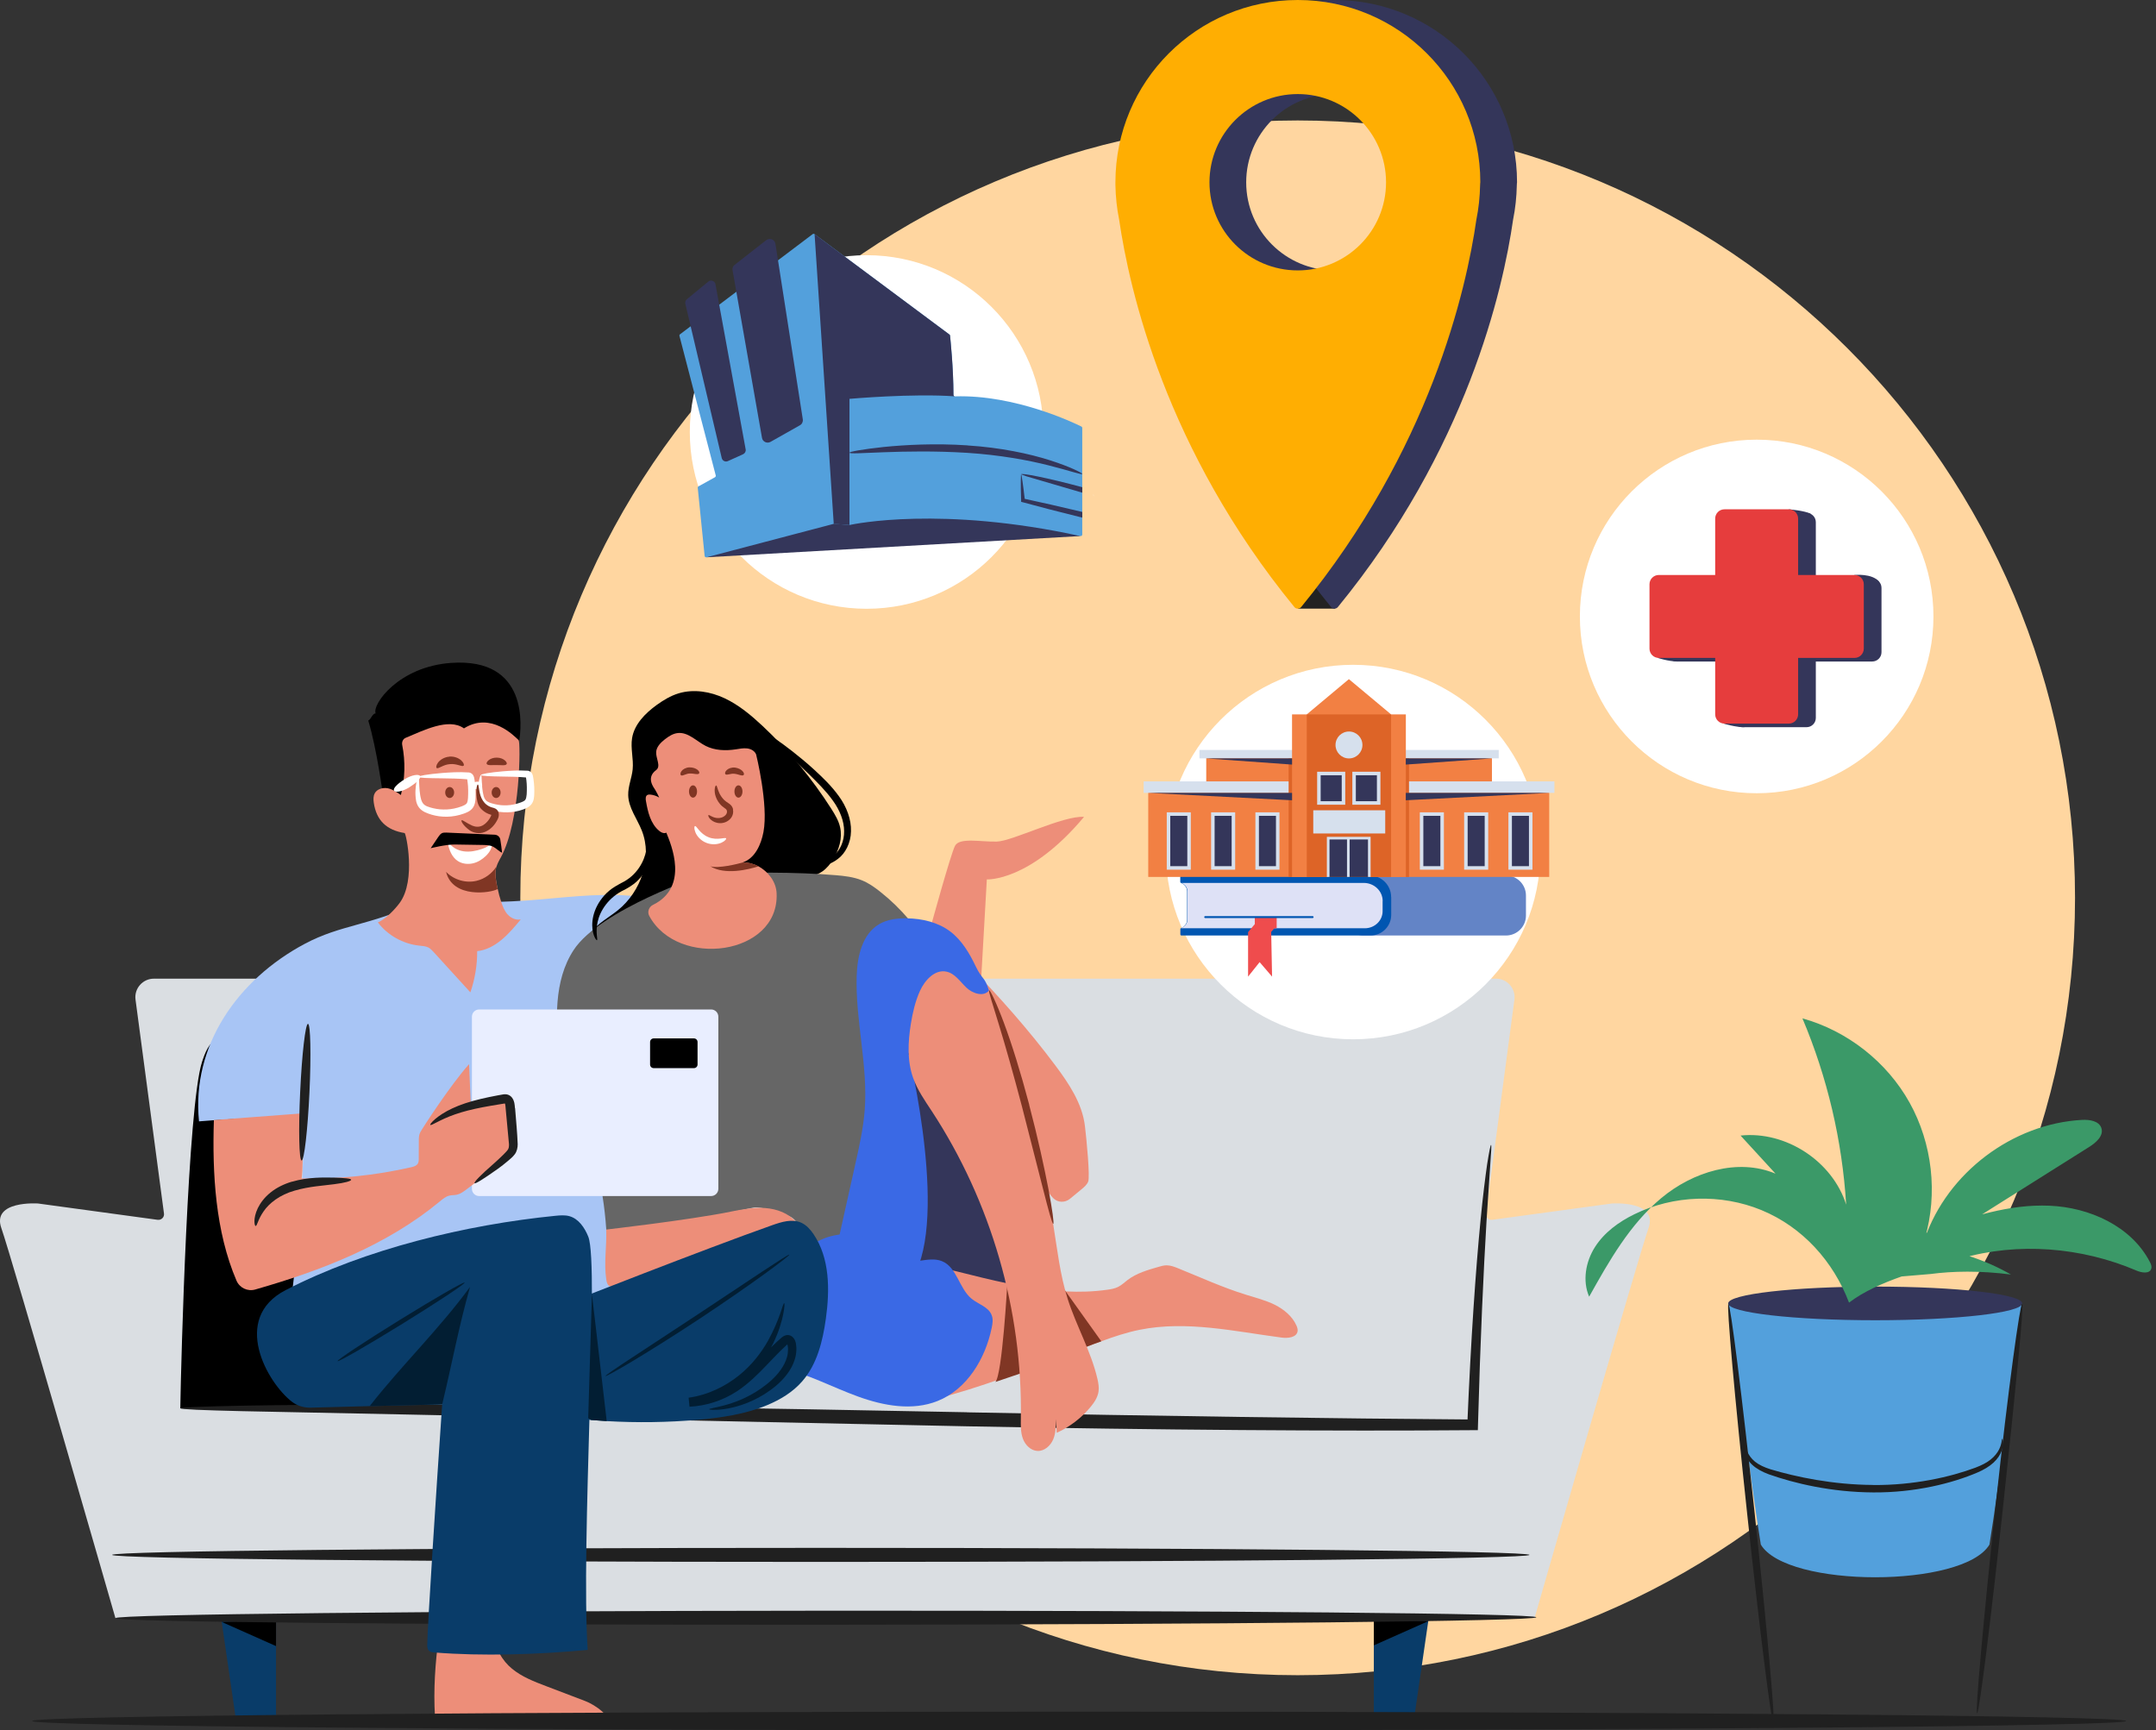 <svg width="395" height="317" viewBox="0 0 395 317" fill="none" xmlns="http://www.w3.org/2000/svg">
<rect x="0" y="0" width="395" height="317" fill="#333333" stroke="none"/>
<g clip-path="url(#clip0_1596_17538)">
<path d="M237.747 306.909C316.403 306.909 380.166 243.146 380.166 164.49C380.166 85.834 316.403 22.07 237.747 22.07C159.091 22.07 95.328 85.834 95.328 164.49C95.328 243.146 159.091 306.909 237.747 306.909Z" fill="#FFD6A0"/>
<path d="M50.572 292.691V314.521H43.148L40.576 296.846L40.562 296.779L40.522 296.444L39.973 292.691H50.572Z" fill="#093C69"/>
<path d="M262.299 292.691L259.123 314.521H251.699V292.691H262.299Z" fill="#093C69"/>
<path d="M251.699 296.645V301.442L261.669 297.006L251.699 296.645Z" fill="black"/>
<path d="M302.016 225.02C300.194 230.179 281.139 296.444 281.139 296.444H21.145C21.145 296.444 2.09 230.179 0.254 225.02C-1.582 219.874 6.981 220.49 6.981 220.49L28.891 223.479C29.561 223.559 30.137 222.996 30.043 222.326L24.83 183.143C24.549 181.08 26.184 179.257 28.261 179.298H274.023C276.1 179.257 277.721 181.08 277.453 183.143L272.241 222.326C272.147 222.996 272.723 223.559 273.38 223.479L295.303 220.49C295.303 220.49 303.852 219.874 302.016 225.02Z" fill="#DADEE2"/>
<path d="M50.571 296.778V301.576L40.602 297.14L50.571 296.778Z" fill="black"/>
<path d="M177.316 176.671C183.012 182.527 188.465 188.664 193.357 195.204C195.849 198.54 198.275 202.158 198.77 206.299C199.065 208.751 199.735 215.626 199.36 216.497C199.119 217.06 198.636 217.475 198.167 217.864L196.023 219.633C195.125 220.37 193.799 220.356 192.981 219.525C191.775 218.293 190.958 216.631 190.288 215.009C185.772 203.981 185.745 191.13 179.179 181.173" fill="#ED8E79"/>
<path d="M39.812 190.245C38.244 191.063 37.561 192.885 37.011 194.56C34.411 202.64 33.179 248.992 33.031 258.011C40.509 258.011 48.16 259.016 55.892 257.676C56.455 257.582 57.045 257.448 57.46 257.06C58.036 256.51 58.117 255.626 58.144 254.835C58.626 243.632 58.545 232.322 56.415 221.307C54.284 210.292 39.798 190.245 39.798 190.245H39.812Z" fill="black"/>
<path d="M76.635 165.442C67.55 169.636 62.458 169.395 55.851 172.906C43.536 179.459 35.054 191.573 36.461 205.442C42.384 204.906 55.53 204.544 55.744 204.022C55.637 214.675 54.927 225.342 53.627 235.915C60.97 232.752 69.171 232.015 77.158 232.551C85.144 233.087 92.984 234.816 100.809 236.437C103.623 237.013 106.558 237.59 109.359 236.92C110.163 236.732 111.677 236.437 112.066 235.714C112.427 235.043 110.699 223.278 111.396 218.266C108.997 217.127 106.424 215.827 105.245 213.455C104.427 211.794 107.067 179.713 107.657 176.457C108.22 173.335 109.225 169.663 112.226 168.644C113.446 168.229 114.786 168.35 115.992 167.894C117.198 167.438 118.163 165.924 117.399 164.892C116.943 164.276 116.086 164.142 115.309 164.088C109.118 163.619 102.9 164.504 96.709 164.959C89.54 165.495 76.649 165.428 76.649 165.428L76.635 165.442Z" fill="#A8C5F5"/>
<path d="M108.14 176.363C106.625 174.929 107.068 172.316 108.368 170.694C109.667 169.073 111.57 168.068 113.192 166.768C117.44 163.351 119.597 157.2 117.574 152.135C116.716 149.977 115.148 148.007 115.094 145.676C115.054 144.068 115.751 142.54 115.912 140.945C116.099 139.042 115.496 137.113 115.805 135.223C116.22 132.691 118.203 130.694 120.28 129.18C121.527 128.282 122.867 127.464 124.341 127.022C127.115 126.191 130.156 126.701 132.77 127.933C135.383 129.166 137.634 131.056 139.738 133.026C144.535 137.528 148.77 142.634 152.307 148.181C152.977 149.24 153.647 150.339 153.915 151.558C154.371 153.568 153.714 155.699 152.629 157.455C152.12 158.285 151.49 159.063 150.699 159.625C149.56 160.429 148.126 160.724 146.733 160.778C143.45 160.912 138.411 160.389 135.905 158.272C135.289 157.749 136.24 156.503 135.463 156.758C135.195 156.852 134.967 157.039 134.753 157.227C133.212 158.567 131.751 160.001 130.371 161.515C129.044 162.976 127.771 164.517 126.123 165.602C124.957 166.366 123.657 166.875 122.438 167.545C119.905 168.939 117.842 171.016 115.577 172.811C113.312 174.607 110.672 176.175 107.778 176.229" fill="black"/>
<path d="M70.176 145.756C70.162 145.676 69.037 137.153 67.469 132.021C68.005 131.753 68.219 130.694 68.822 130.708C68.139 129.046 73.043 122.118 82.651 121.448C96.842 120.456 95.623 133.079 95.073 136.014C93.573 135.21 92.876 135.518 91.214 135.17C90.732 135.076 90.249 134.996 89.767 135.103C88.936 135.291 88.347 135.987 87.609 136.416C86.028 137.314 84.085 136.805 82.303 136.443C80.521 136.081 78.377 136.041 77.251 137.461C76.916 137.89 76.715 138.413 76.527 138.922C75.429 141.817 74.839 143.304 73.74 146.212C72.574 145.863 70.162 145.756 70.162 145.756H70.176Z" fill="black"/>
<path d="M179.778 179.002L180.797 161.113C180.797 161.113 188.636 161.582 198.606 149.656C194.786 149.388 185.5 154.104 182.619 154.185C179.738 154.265 175.785 153.381 174.967 154.962C174.15 156.543 170.465 169.997 170.465 169.997L179.791 179.016L179.778 179.002Z" fill="#ED8E79"/>
<path d="M128.977 160.255C135.758 159.706 146.277 159.76 153.044 160.336C154.693 160.47 156.368 160.657 157.895 161.274C159.128 161.77 160.227 162.547 161.272 163.378C163.188 164.892 164.957 166.607 166.538 168.483C164.059 169.381 161.473 170.346 159.798 172.383C157.118 175.639 157.681 180.369 158.136 184.55C159.597 197.75 158.646 211.231 155.309 224.095C155.028 225.194 154.612 226.413 153.567 226.842C152.79 227.164 150.552 228.598 149.761 228.303C147.631 227.512 147.001 224.671 145.272 223.211C144.388 222.46 139.497 220.959 138.023 221.254C129.071 223.063 120.12 224.859 111.155 226.668C110.967 222.648 110.431 218.654 109.547 214.728C109.332 213.777 109.024 212.731 108.193 212.209C107.014 211.485 105.205 212.075 104.321 211.003C103.946 210.547 103.879 209.931 103.825 209.341C103.343 204.142 102.873 198.942 102.418 193.743C101.828 187.016 101.399 179.726 105.085 174.071C109.962 166.58 128.964 160.255 128.964 160.255H128.977Z" fill="#666666"/>
<path d="M95.411 168.43C93.28 171.056 90.787 173.884 87.424 174.259C87.437 176.819 87.009 179.392 86.178 181.804C83.953 179.365 81.729 176.926 79.504 174.487C79.196 174.152 78.888 173.804 78.486 173.589C77.963 173.321 77.36 173.308 76.771 173.241C73.823 172.919 71.022 171.351 69.226 168.993C70.633 168.403 72.349 166.621 73.246 165.388C76.262 161.234 74.385 152.658 74.131 152.618C70.848 152.095 68.945 150.326 68.476 147.03C68.396 146.453 68.382 145.837 68.664 145.328C68.824 145.033 69.079 144.805 69.374 144.644C69.87 144.376 70.486 144.309 71.049 144.416C71.933 144.591 72.71 145.127 73.448 145.649C74.211 142.674 74.292 139.512 73.689 136.483C73.582 135.947 73.823 135.371 74.332 135.17C77.508 133.857 82.211 131.431 84.999 133.442C89.957 130.346 94.205 134.849 95.022 135.599C95.37 135.907 95.411 150.38 91.752 157.093C91.699 157.187 91.645 157.281 91.591 157.375C91.591 157.375 91.587 157.384 91.578 157.401C91.35 157.83 91.123 158.259 90.989 158.715C90.935 158.835 90.895 158.956 90.868 159.09C90.694 159.854 90.787 160.658 90.908 161.435C90.989 161.917 91.069 162.4 91.189 162.869C91.35 163.646 91.551 164.41 91.806 165.16C92.074 166.018 92.409 166.876 93.012 167.546C93.615 168.202 94.553 168.644 95.424 168.43H95.411Z" fill="#ED8E79"/>
<path d="M130.28 184.939H87.788C87.055 184.939 86.461 185.533 86.461 186.266V217.797C86.461 218.53 87.055 219.124 87.788 219.124H130.28C131.013 219.124 131.607 218.53 131.607 217.797V186.266C131.607 185.533 131.013 184.939 130.28 184.939Z" fill="#E9EEFF"/>
<path d="M127.142 190.245H119.758C119.396 190.245 119.102 190.539 119.102 190.902V195.029C119.102 195.392 119.396 195.686 119.758 195.686H127.142C127.504 195.686 127.798 195.392 127.798 195.029V190.902C127.798 190.539 127.504 190.245 127.142 190.245Z" fill="black"/>
<path d="M153.538 227.459C154.65 222.46 155.601 218.199 156.714 213.214C157.451 209.944 158.174 206.648 158.429 203.311C159.032 195.11 156.687 186.949 156.955 178.735C157.075 175.157 157.987 171.123 161.069 169.314C162.57 168.43 164.379 168.216 166.107 168.242C168.935 168.283 171.843 168.953 174.094 170.654C176.238 172.276 177.632 174.675 178.784 177.087C179.99 179.579 180.352 178.815 181.183 181.455C181.987 184.135 175.93 183.626 173.142 182.474C171.387 185.288 170.141 188.41 169.471 191.653C169.149 193.207 168.962 194.815 169.283 196.37C169.618 197.938 170.449 199.345 171.266 200.712C172.754 203.204 174.241 205.697 175.729 208.189C177.189 210.641 178.663 213.107 179.816 215.72C182.616 222.099 186.275 229.187 186.476 236.156C180.178 234.668 170.918 233.69 164.472 233.234C162.516 233.1 160.426 232.966 158.831 231.827C157.089 230.581 153.457 227.794 153.524 227.486L153.538 227.459Z" fill="#3A69E5"/>
<path d="M39.184 205.228C38.875 215.01 39.465 225.61 43.324 234.615C43.887 235.941 45.361 236.652 46.755 236.25C58.895 232.779 70.902 228.129 80.604 220.089C81.126 219.66 81.676 219.191 82.333 219.043C82.775 218.936 83.244 218.976 83.686 218.883C84.289 218.749 84.812 218.387 85.307 218.025C88.135 215.948 90.842 213.723 93.415 211.338C93.696 211.084 93.964 210.816 94.152 210.494C94.393 210.038 94.433 209.502 94.433 208.993C94.46 206.648 94.071 204.303 93.281 202.092C93.16 201.757 92.999 201.395 92.678 201.248C92.41 201.127 92.101 201.207 91.807 201.274C89.957 201.743 88.108 202.199 86.272 202.668L85.937 194.963C82.56 198.728 77.348 206.755 76.986 207.465C76.731 207.948 76.731 208.511 76.731 209.047C76.731 210.105 76.731 211.177 76.718 212.236C76.718 212.571 76.718 212.933 76.53 213.214C76.276 213.603 75.793 213.737 75.338 213.844C68.758 215.345 62.004 216.042 55.251 215.908C55.746 212.826 55.17 203.995 55.17 203.995L39.197 205.201L39.184 205.228Z" fill="#ED8E79"/>
<path d="M82.319 138.614C83.297 138.533 84.114 138.935 84.543 139.351C84.985 139.766 85.066 140.168 84.932 140.289C84.65 140.53 83.659 139.86 82.426 139.994C81.193 140.074 80.335 140.905 80.014 140.718C79.867 140.624 79.88 140.222 80.242 139.726C80.59 139.244 81.341 138.708 82.319 138.627V138.614Z" fill="#803624"/>
<path d="M90.998 138.801C92.312 138.801 93.049 139.726 92.807 140.007C92.58 140.315 91.829 140.154 90.998 140.168C90.154 140.141 89.417 140.288 89.189 139.98C88.948 139.699 89.699 138.788 91.012 138.801H90.998Z" fill="#803624"/>
<path d="M91.174 162.869C90.021 163.606 82.919 164.665 81.727 159.733C83.147 161.194 85.345 161.851 87.328 161.368C88.829 161.006 90.155 160.028 90.973 158.715C90.919 158.835 90.879 158.956 90.852 159.09C90.678 159.854 90.772 160.658 90.892 161.435C90.973 161.918 91.053 162.4 91.174 162.869Z" fill="#803624"/>
<path d="M82.384 146.199C82.835 146.199 83.201 145.749 83.201 145.194C83.201 144.638 82.835 144.188 82.384 144.188C81.932 144.188 81.566 144.638 81.566 145.194C81.566 145.749 81.932 146.199 82.384 146.199Z" fill="#803624"/>
<path d="M90.895 146.199C91.347 146.199 91.713 145.749 91.713 145.194C91.713 144.638 91.347 144.188 90.895 144.188C90.444 144.188 90.078 144.638 90.078 145.194C90.078 145.749 90.444 146.199 90.895 146.199Z" fill="#803624"/>
<path d="M166.455 192.966C166.455 192.966 174.321 225.234 166.522 235.124C178.622 236.705 187.627 235.713 187.627 235.713L171.936 197.643L166.441 192.966H166.455Z" fill="#34365A"/>
<path d="M237.736 243.874C237.562 245.04 235.967 245.214 234.788 245.053C226.158 243.914 217.381 241.904 208.832 243.619C206.42 244.102 204.075 244.879 201.77 245.736C201.327 245.884 200.899 246.045 200.47 246.205C199.143 246.701 197.817 247.197 196.503 247.706C188.061 250.909 179.659 254.246 170.909 256.43C171.994 254.326 174.098 252.852 175.036 250.681C175.746 249.033 175.706 247.184 175.652 245.401C175.612 243.994 175.572 242.587 175.317 241.207C174.808 238.5 173.522 236.021 172.115 233.663L170.547 232.416C172.088 232.148 173.656 232.524 175.17 232.899C181.602 234.507 188.168 236.182 194.748 236.571C194.909 236.584 195.083 236.584 195.244 236.597C197.79 236.718 200.322 236.651 202.855 236.289C203.552 236.195 204.249 236.075 204.879 235.753C205.508 235.432 206.018 234.936 206.58 234.507C208.215 233.261 210.252 232.671 212.222 232.108C212.718 231.961 213.227 231.813 213.736 231.813C214.46 231.813 215.143 232.081 215.813 232.349C219.927 234.011 223.987 235.874 228.235 237.187C230.018 237.75 231.853 238.205 233.542 239.036C235.217 239.881 236.771 241.14 237.522 242.855C237.669 243.177 237.776 243.525 237.736 243.874Z" fill="#ED8E79"/>
<path d="M85.478 147.23C85.799 146.828 85.772 145.595 85.772 144.738C85.772 144.268 85.732 143.813 85.679 143.371C85.652 143.17 85.625 142.888 85.598 142.754V142.701C85.598 142.701 85.746 142.607 85.759 142.593C85.799 142.567 85.786 142.553 85.759 142.634C85.759 142.66 85.719 142.754 85.705 142.781H85.692C84.07 142.62 82.382 142.62 81.055 142.593C78.349 142.567 76.674 142.526 76.66 142.325C76.66 142.138 78.308 141.843 81.029 141.615C82.409 141.521 83.95 141.387 85.906 141.521C86.067 141.535 86.375 141.642 86.563 141.856C86.751 142.071 86.818 142.285 86.858 142.433C86.925 142.754 86.952 142.928 86.992 143.183C87.059 143.665 87.112 144.161 87.126 144.671C87.153 145.18 87.139 145.702 87.126 146.225C87.086 146.734 87.059 147.404 86.59 148.047C86.094 148.664 85.478 148.865 84.995 149.052C84.486 149.24 83.963 149.374 83.454 149.468C82.422 149.669 81.404 149.669 80.466 149.548C79.514 149.414 78.657 149.173 77.853 148.798C77.451 148.597 77.035 148.315 76.754 147.927C76.472 147.552 76.325 147.136 76.245 146.774C75.99 145.3 76.151 144.215 76.272 143.438C76.338 143.049 76.419 142.768 76.486 142.567C76.553 142.352 76.647 142.232 76.66 142.285C76.687 142.339 76.74 142.419 76.754 142.607C76.754 142.821 76.781 143.103 76.794 143.478C76.834 144.201 76.848 145.354 77.169 146.52C77.357 147.109 77.665 147.511 78.308 147.753C78.965 148.007 79.769 148.195 80.6 148.275C81.431 148.342 82.315 148.315 83.2 148.128C83.642 148.034 84.084 147.913 84.513 147.753C84.968 147.592 85.344 147.391 85.504 147.19L85.478 147.23Z" fill="white"/>
<path d="M96.255 146.493C96.536 146.158 96.523 145.006 96.523 144.215C96.523 143.787 96.482 143.371 96.442 142.956L96.362 142.393V142.353C96.456 142.299 96.523 142.259 96.549 142.232C96.576 142.205 96.576 142.192 96.549 142.272C96.536 142.312 96.509 142.353 96.496 142.433C96.496 142.473 96.496 142.433 96.482 142.447C94.995 142.299 93.427 142.299 92.208 142.272C89.715 142.232 88.147 142.178 88.134 141.991C88.134 141.803 89.662 141.522 92.168 141.307C93.454 141.214 94.861 141.093 96.683 141.2C96.844 141.214 97.126 141.307 97.327 141.522C97.514 141.723 97.581 141.937 97.621 142.085C97.688 142.379 97.702 142.54 97.742 142.795C97.809 143.251 97.849 143.706 97.876 144.175C97.903 144.644 97.889 145.127 97.876 145.622C97.836 146.091 97.822 146.735 97.367 147.338C96.884 147.927 96.308 148.115 95.866 148.289C95.397 148.463 94.915 148.597 94.432 148.678C93.481 148.852 92.529 148.865 91.645 148.758C90.76 148.637 89.956 148.41 89.206 148.061C88.831 147.874 88.442 147.606 88.174 147.244C87.906 146.882 87.772 146.507 87.705 146.158C87.477 144.778 87.625 143.787 87.745 143.063C87.812 142.715 87.893 142.433 87.96 142.259C88.027 142.058 88.121 141.951 88.134 142.004C88.161 142.058 88.214 142.138 88.228 142.299C88.241 142.487 88.255 142.755 88.268 143.103C88.308 143.773 88.335 144.832 88.63 145.917C88.804 146.453 89.072 146.802 89.662 147.029C90.265 147.257 91.015 147.431 91.766 147.512C92.529 147.579 93.347 147.552 94.151 147.378C94.553 147.297 94.968 147.177 95.37 147.029C95.786 146.882 96.134 146.708 96.255 146.52V146.493Z" fill="white"/>
<path d="M74.129 142.768C75.415 141.95 76.835 141.749 76.983 142.218C77.117 142.661 76.273 143.424 75.013 144.228C73.74 145.032 72.346 145.274 72.172 144.818C72.011 144.389 72.842 143.572 74.129 142.768Z" fill="white"/>
<path d="M87.356 143.21C88.012 143.17 88.441 143.639 88.32 143.988C88.2 144.349 87.811 144.55 87.436 144.577C87.061 144.591 86.645 144.443 86.498 144.095C86.337 143.76 86.712 143.251 87.369 143.21H87.356Z" fill="white"/>
<path d="M133.872 221.978C135.962 221.576 138.079 221.161 140.196 221.322C142.314 221.482 144.485 222.26 145.851 223.894C143.118 223.988 140.505 224.98 137.959 225.958C129.624 229.147 121.275 232.337 112.94 235.526C112.538 235.687 112.069 235.834 111.681 235.633C111.265 235.419 111.145 234.883 111.078 234.427C110.609 231.425 111.185 228.29 111.064 225.261C111.064 225.261 125.617 223.613 133.885 221.992L133.872 221.978Z" fill="#ED8E79"/>
<path d="M90.83 299.646C90.642 301.992 92.009 304.243 93.818 305.73C95.627 307.218 97.879 308.089 100.076 308.92C102.448 309.817 104.806 310.729 107.178 311.626C109.175 312.39 111.922 314.4 111.922 316.317C111.922 316.397 89.959 316.625 79.828 316.223C79.373 311.439 79.587 306.44 80.163 301.67C80.203 301.389 80.244 301.094 80.445 300.893C80.632 300.719 80.914 300.678 81.168 300.652C84.371 300.263 87.587 299.928 90.817 299.646" fill="#ED8E79"/>
<path d="M150.379 283.579C222.084 283.579 280.215 284.155 280.215 284.866C280.215 285.576 222.084 286.152 150.379 286.152C78.674 286.152 20.543 285.576 20.543 284.866C20.543 284.155 78.674 283.579 150.379 283.579Z" fill="#202020"/>
<path d="M143.206 250.641C148.057 251.74 152.506 254.152 157.196 255.854C161.887 257.556 167.153 258.521 171.776 256.671C177.163 254.527 180.526 248.939 181.692 243.258C181.853 242.494 181.974 241.69 181.692 240.966C181.143 239.452 179.28 238.969 178.021 237.951C175.702 236.075 175.34 232.162 172.567 231.05C170.047 230.031 166.925 232.015 164.58 230.648C163.897 230.246 163.387 229.616 162.838 229.053C158.496 224.644 150.201 225.234 146.543 230.232C146.543 230.232 147.267 244.343 143.18 250.655L143.206 250.641Z" fill="#3A69E5"/>
<path d="M177.152 258.749C212.435 259.432 244.757 259.888 269.802 260.062L268.824 261.013C269.481 245.281 270.379 232.457 271.25 223.559C271.678 219.11 272.121 215.653 272.456 213.308C272.831 210.963 273.072 209.744 273.179 209.757C273.273 209.757 273.219 211.017 273.032 213.375C272.871 215.734 272.643 219.204 272.348 223.653C271.812 232.551 271.209 245.389 270.781 261.081L270.754 262.019H269.802C244.744 262.22 212.409 261.992 177.112 261.308C137.327 260.477 101.32 259.714 75.243 259.164C62.204 258.896 51.658 258.682 44.368 258.534C40.724 258.454 37.896 258.36 35.98 258.28C34.064 258.186 33.059 258.106 33.059 258.012C33.059 257.918 34.064 257.838 35.98 257.757C37.896 257.677 40.737 257.61 44.382 257.529C51.672 257.395 62.231 257.315 75.27 257.342C101.347 257.355 137.38 257.958 177.166 258.735L177.152 258.749Z" fill="#202020"/>
<path d="M151.315 295.09C223.208 295.05 281.473 295.586 281.473 296.296C281.473 297.006 223.195 297.623 151.315 297.663C79.423 297.703 21.158 297.167 21.145 296.457C21.145 295.747 79.423 295.144 151.302 295.09H151.315Z" fill="#202020"/>
<path d="M107.675 302.273C98.536 303.13 88.338 303.452 79.575 302.742C79.213 302.715 78.811 302.661 78.556 302.393C78.302 302.125 78.275 301.723 78.275 301.348C78.302 298.105 79.99 272.149 80.848 259.686C80.901 258.829 80.955 258.038 81.008 257.314C77.283 257.368 72.312 257.489 67.729 257.609C63.28 257.716 59.206 257.837 56.955 257.891C55.709 257.931 54.489 257.569 53.498 256.819C48.968 253.348 42.268 241.555 52.332 236.356C66.965 228.812 85.377 224.376 101.766 222.741C102.61 222.661 103.481 222.581 104.312 222.808C106.013 223.277 107.126 224.939 107.782 226.574C109.833 231.706 106.375 283.11 107.675 302.273Z" fill="#093C69"/>
<path d="M151.303 241.609C150.726 245.723 149.695 249.958 146.961 253.08C145.246 255.05 142.954 256.43 140.542 257.435C136.536 259.097 132.194 259.727 127.866 260.115C122.318 260.598 116.73 260.678 111.155 260.356C110.217 260.303 109.266 260.236 108.314 260.155C107.001 260.048 105.701 259.914 104.388 259.767C104.938 252.772 104.763 245.723 103.879 238.768C103.879 238.768 128.938 228.892 141.453 224.47C143.195 223.854 145.139 223.251 146.814 224.015C147.752 224.443 148.462 225.247 149.051 226.105C152.04 230.527 152.04 236.316 151.303 241.609Z" fill="#093C69"/>
<path d="M111.156 260.357C110.218 260.303 109.266 260.236 108.315 260.156L107.766 259.821L108.449 237.094L111.156 260.357Z" fill="#021E33"/>
<path d="M53.495 216.497C56.51 215.625 59.27 215.719 61.187 215.746C63.116 215.813 64.309 215.907 64.336 216.135C64.363 216.376 63.17 216.711 61.24 216.952C59.311 217.22 56.657 217.341 53.977 218.131C51.27 218.882 49.287 220.45 48.282 221.95C47.25 223.425 47.103 224.631 46.835 224.604C46.634 224.631 46.312 223.264 47.237 221.334C47.693 220.396 48.456 219.364 49.542 218.493C50.627 217.609 51.994 216.925 53.495 216.483V216.497Z" fill="#202020"/>
<path d="M56.695 200.136C56.373 207.037 55.73 212.625 55.261 212.611C54.792 212.611 54.671 206.983 54.993 200.055C55.314 193.127 55.958 187.539 56.427 187.579C56.896 187.62 57.016 193.234 56.695 200.136Z" fill="#202020"/>
<path d="M94.366 202.989C94.554 205.348 94.768 207.532 94.849 209.649C94.849 210.199 94.715 210.963 94.299 211.485C93.911 211.994 93.549 212.262 93.201 212.571C92.504 213.174 91.82 213.696 91.191 214.152C88.671 215.934 87.09 216.939 86.943 216.778C86.768 216.591 88.135 215.21 90.427 213.214C90.99 212.705 91.606 212.155 92.222 211.539C92.517 211.231 92.879 210.882 93.053 210.614C93.214 210.36 93.254 210.092 93.254 209.649C93.067 207.653 92.865 205.468 92.651 203.177C92.624 202.896 92.611 202.574 92.571 202.386C92.544 202.185 92.45 202.078 92.49 202.132C92.571 202.185 92.624 202.132 92.343 202.185C92.075 202.226 91.793 202.279 91.525 202.319C90.44 202.494 89.408 202.668 88.43 202.855C86.474 203.231 84.745 203.673 83.338 204.169C80.524 205.147 79.01 206.299 78.835 206.085C78.688 205.951 80.001 204.396 82.882 203.056C84.303 202.386 86.098 201.797 88.095 201.328C89.1 201.086 90.145 200.872 91.231 200.671C91.499 200.617 91.78 200.577 92.061 200.524C92.222 200.497 92.423 200.457 92.691 200.483C92.959 200.497 93.294 200.617 93.535 200.818C94.031 201.234 94.138 201.703 94.232 202.065C94.313 202.453 94.313 202.708 94.34 203.003L94.366 202.989Z" fill="#202020"/>
<path d="M127.72 240.886C132.357 237.804 136.551 235.03 139.606 232.993C142.648 230.983 144.551 229.764 144.618 229.858C144.658 229.911 144.216 230.273 143.412 230.903C142.608 231.533 141.416 232.417 139.941 233.489C136.98 235.633 132.839 238.514 128.189 241.596C123.539 244.665 119.251 247.345 116.116 249.235C114.548 250.173 113.275 250.923 112.377 251.405C111.479 251.901 110.97 252.156 110.943 252.102C110.876 251.995 112.752 250.722 115.794 248.725C118.849 246.715 123.057 243.955 127.72 240.886Z" fill="#021E33"/>
<path d="M81.006 257.315C79.224 257.315 72.309 257.489 67.727 257.61C73.582 250.132 80.497 243.459 86.112 235.78C83.968 243.392 82.896 249.475 81.006 257.315Z" fill="#021E33"/>
<path d="M82.035 154.413C82.263 155.699 82.786 157.039 83.884 157.75C84.675 158.259 85.68 158.379 86.605 158.178C87.529 157.977 88.347 157.455 89.03 156.798C89.673 156.168 90.223 155.338 90.129 154.44C89.66 154.976 88.99 155.284 88.32 155.525C87.234 155.9 86.082 156.128 84.943 155.967C83.804 155.807 82.705 155.19 82.116 154.212" fill="white"/>
<path d="M73.715 242.534C67.282 246.501 61.962 249.569 61.842 249.368C61.721 249.167 66.827 245.79 73.259 241.81C79.691 237.83 85.011 234.775 85.132 234.976C85.252 235.177 80.147 238.554 73.715 242.534Z" fill="#021E33"/>
<path d="M134.057 253.441C136.013 252.155 137.688 250.493 139.296 248.845C140.1 248.014 140.904 247.197 141.722 246.406C142.124 246.018 142.539 245.629 142.968 245.254C143.169 245.093 143.397 244.798 143.973 244.624C144.268 244.544 144.63 244.584 144.925 244.745C145.206 244.905 145.394 245.12 145.514 245.307C145.742 245.683 145.822 246.085 145.849 246.366C145.903 246.661 145.903 246.969 145.903 247.264C145.889 247.853 145.796 248.443 145.635 248.979C145.313 250.065 144.777 251.003 144.161 251.807C142.928 253.428 141.427 254.54 140.047 255.425C137.219 257.18 134.566 257.877 132.77 258.145C130.948 258.413 129.93 258.292 129.93 258.185C129.93 258.051 130.921 257.944 132.636 257.488C134.338 257.033 136.804 256.202 139.39 254.406C140.663 253.508 142.003 252.41 143.035 250.962C143.544 250.239 143.973 249.435 144.201 248.577C144.322 248.148 144.362 247.706 144.375 247.264C144.375 246.848 144.295 246.286 144.188 246.152C144.107 246.085 144.281 246.232 144.375 246.192C144.429 246.165 144.255 246.272 144.054 246.473C143.665 246.835 143.276 247.21 142.888 247.585C142.11 248.363 141.333 249.18 140.529 250.024C138.921 251.699 137.179 253.468 135.022 254.889C132.342 256.644 129.273 257.582 126.325 257.716L126.164 256.068C129.809 255.559 133.012 253.91 135.424 251.954C137.863 249.984 139.538 247.693 140.69 245.669C142.968 241.569 143.424 238.674 143.678 238.755C143.772 238.768 143.745 239.492 143.491 240.791C143.223 242.091 142.713 243.967 141.628 246.165C140.543 248.349 138.881 250.855 136.335 253.053C133.816 255.237 130.399 257.1 126.392 257.716L126.231 256.068C128.898 255.907 131.672 255.049 134.084 253.455L134.057 253.441Z" fill="#021E33"/>
<path d="M78.902 155.404L80.283 153.354C80.47 153.073 80.685 152.778 80.993 152.63C81.247 152.523 81.529 152.537 81.81 152.537L90.641 152.925C91.15 152.952 91.579 153.314 91.659 153.81C91.793 154.614 91.901 155.418 91.981 156.222C91.378 155.954 90.936 155.418 90.346 155.123C89.757 154.828 89.073 154.815 88.417 154.801C86.715 154.775 85.013 154.748 83.325 154.721C81.716 154.694 78.929 155.391 78.929 155.391L78.902 155.404Z" fill="black"/>
<path d="M142.285 163.672C142.767 175.076 124.14 177.488 118.941 167.786C118.553 167.049 118.888 166.138 119.638 165.776C126.311 162.493 122.948 154.708 122.077 152.55C122.037 152.577 121.983 152.59 121.929 152.604C121.527 152.724 121.099 152.483 120.764 152.215C119.986 151.572 119.45 150.687 119.089 149.736C118.727 148.798 118.526 147.793 118.352 146.801C118.258 146.373 118.244 145.796 118.646 145.622C118.794 145.555 118.955 145.555 119.115 145.569C119.705 145.622 120.268 145.81 120.777 146.118C120.576 145.676 120.335 145.22 120.053 144.724C119.852 144.362 118.258 142.527 120.214 141.079C121.152 140.383 120.12 138.882 120.214 137.729C120.308 136.778 121.072 136.027 121.836 135.424C122.532 134.888 123.296 134.393 124.167 134.299C126.07 134.084 127.584 135.786 129.286 136.657C130.961 137.501 132.931 137.568 134.78 137.287C135.477 137.18 136.174 137.032 136.871 137.113C137.568 137.193 138.278 137.568 138.532 138.225C138.532 138.225 140.824 147.445 139.872 152.443C139.43 154.748 138.331 157.213 136.12 157.991C136.12 157.991 136.12 158.004 136.107 158.004C137.112 157.991 138.09 158.259 138.961 158.714C140.784 159.719 142.204 161.582 142.285 163.672Z" fill="#ED8E79"/>
<path d="M138.977 158.715C137.128 159.304 132.799 160.376 130.133 158.701C131.593 159.17 135.104 158.286 136.123 158.004C137.128 157.991 138.106 158.259 138.977 158.715Z" fill="#803624"/>
<path d="M91.217 150.004C90.708 151.116 89.891 151.987 88.845 152.416C87.787 152.872 86.661 152.55 86.045 152.121C84.799 151.223 84.45 150.406 84.557 150.299C84.691 150.124 85.388 150.754 86.514 151.263C87.077 151.491 87.72 151.572 88.35 151.263C88.979 150.955 89.609 150.258 89.958 149.481C90.038 149.32 90.025 149.173 90.038 149.253C90.038 149.28 90.105 149.334 90.105 149.32C90.105 149.32 90.025 149.28 89.904 149.253C89.288 149.079 88.832 148.798 88.417 148.449C87.586 147.739 87.465 146.962 87.345 146.225C87.144 144.711 87.385 143.679 87.546 143.732C87.747 143.773 87.666 144.63 88.055 145.823C88.256 146.399 88.604 147.042 89.207 147.471C89.489 147.686 89.891 147.873 90.226 147.954C90.346 147.98 90.52 148.021 90.735 148.128C90.963 148.235 91.204 148.476 91.298 148.744C91.499 149.307 91.338 149.709 91.217 150.017V150.004Z" fill="#803624"/>
<path d="M134.286 148.302C134.406 148.838 134.259 149.388 133.991 149.776C133.709 150.178 133.348 150.433 132.986 150.594C132.222 150.929 131.485 150.822 130.962 150.621C129.877 150.165 129.676 149.374 129.797 149.334C129.931 149.227 130.346 149.696 131.19 149.843C131.592 149.91 132.101 149.884 132.53 149.642C132.972 149.401 133.281 148.959 133.173 148.544C133.12 148.343 133.066 148.262 132.771 148.061C132.477 147.86 132.142 147.592 131.914 147.311C131.431 146.748 131.163 146.132 131.029 145.609C130.788 144.537 131.07 143.88 131.204 143.907C131.378 143.907 131.418 144.537 131.807 145.341C132.008 145.743 132.289 146.185 132.691 146.574C132.905 146.775 133.106 146.922 133.401 147.11C133.562 147.204 133.75 147.338 133.937 147.539C134.125 147.753 134.259 148.021 134.312 148.289L134.286 148.302Z" fill="#803624"/>
<path d="M129.823 153.394C131.418 154.024 132.878 153.341 133.026 153.595C133.106 153.716 132.838 154.091 132.181 154.386C131.538 154.681 130.48 154.842 129.408 154.413C128.349 153.997 127.665 153.153 127.411 152.496C127.129 151.826 127.196 151.371 127.33 151.344C127.612 151.25 128.215 152.764 129.81 153.381L129.823 153.394Z" fill="white"/>
<path d="M126.967 146.131C127.375 146.131 127.705 145.627 127.705 145.006C127.705 144.384 127.375 143.88 126.967 143.88C126.56 143.88 126.23 144.384 126.23 145.006C126.23 145.627 126.56 146.131 126.967 146.131Z" fill="#803624"/>
<path d="M135.292 146.131C135.699 146.131 136.029 145.627 136.029 145.006C136.029 144.384 135.699 143.88 135.292 143.88C134.885 143.88 134.555 144.384 134.555 145.006C134.555 145.627 134.885 146.131 135.292 146.131Z" fill="#803624"/>
<path d="M126.312 140.584C127.612 140.584 128.255 141.348 128.108 141.656C127.947 142.018 127.13 141.683 126.393 141.71C125.669 141.71 125.106 142.219 124.771 142.045C124.624 141.951 124.597 141.629 124.852 141.281C125.106 140.932 125.656 140.611 126.299 140.584H126.312Z" fill="#803624"/>
<path d="M134.658 140.624C135.945 140.811 136.467 141.669 136.266 141.95C136.065 142.285 135.288 141.83 134.564 141.763C133.854 141.669 133.224 142.071 132.916 141.856C132.782 141.736 132.795 141.428 133.117 141.106C133.425 140.798 134.015 140.557 134.658 140.624Z" fill="#803624"/>
<path d="M201.769 245.736C201.327 245.884 200.898 246.045 200.469 246.205C199.143 246.701 197.816 247.197 196.503 247.706L194.747 236.571L194.613 235.713L195.243 236.597L201.769 245.736Z" fill="#803624"/>
<path d="M114.429 163.003C111.481 164.369 109.927 166.889 109.498 168.872C109.042 170.869 109.578 172.168 109.364 172.249C109.257 172.343 108.292 171.083 108.547 168.711C108.667 167.559 109.123 166.205 110.007 164.946C110.449 164.316 110.985 163.699 111.642 163.163C112.299 162.614 113.049 162.198 113.773 161.796C116.707 160.43 118.047 157.763 118.409 155.753C118.784 153.716 118.369 152.403 118.583 152.349C118.704 152.282 119.521 153.555 119.361 155.887C119.28 157.026 118.932 158.406 118.114 159.719C117.712 160.376 117.19 161.019 116.56 161.582C115.917 162.158 115.166 162.601 114.443 163.003H114.429Z" fill="black"/>
<path d="M184.549 235.124C184.549 235.124 183.625 252.022 182.352 253.188L189.615 250.722L184.563 235.124H184.549Z" fill="#803624"/>
<path d="M153.698 145.877C155.105 147.806 155.976 150.125 155.909 152.295C155.882 154.466 154.837 156.383 153.524 157.347C152.237 158.366 150.884 158.634 150.013 158.661C149.129 158.661 148.66 158.473 148.673 158.393C148.673 158.285 149.155 158.299 149.946 158.125C150.723 157.95 151.862 157.562 152.894 156.61C153.926 155.686 154.676 154.131 154.65 152.282C154.65 150.433 153.886 148.463 152.586 146.667C151.299 144.872 149.732 143.344 148.325 141.95C146.918 140.57 145.591 139.364 144.492 138.346C142.268 136.309 140.914 135.009 141.048 134.862C141.169 134.714 142.723 135.746 145.122 137.609C146.315 138.547 147.722 139.686 149.196 141.039C150.67 142.406 152.291 143.92 153.698 145.877Z" fill="black"/>
<path d="M181.212 181.442C180.247 182.701 178.183 182.031 177.044 180.932C175.905 179.834 174.941 178.333 173.4 178.011C171.269 177.556 169.433 179.579 168.535 181.562C167.678 183.465 167.209 185.529 166.874 187.592C166.351 190.876 166.177 194.333 167.289 197.469C168.066 199.68 169.433 201.623 170.719 203.579C181.587 220.169 187.349 240.055 187.028 259.888C187.014 261.134 186.974 262.407 187.403 263.573C187.832 264.739 188.85 265.77 190.096 265.824C191.356 265.864 192.455 264.873 192.951 263.72C193.446 262.568 193.446 261.268 193.433 260.008C193.487 260.839 193.554 261.67 193.607 262.501C195.979 261.415 198.11 259.807 199.771 257.797C200.468 256.966 201.098 256.028 201.259 254.956C201.379 254.179 201.232 253.375 201.058 252.611C199.879 247.532 197.185 242.923 195.604 237.951C194.197 233.516 193.701 228.852 192.951 224.256C191.678 216.484 189.681 208.859 187.684 201.247C185.942 194.587 181.199 181.469 181.199 181.469L181.212 181.442Z" fill="#ED8E79"/>
<path d="M188.557 202.427C190.125 208.363 191.304 213.804 192.068 217.757C192.818 221.71 193.14 224.189 192.965 224.216C192.778 224.256 192.121 221.857 191.13 217.958C190.138 214.058 188.758 208.698 187.243 202.762C185.689 196.839 184.175 191.519 182.996 187.686C181.83 183.854 181.039 181.495 181.227 181.428C181.388 181.361 182.513 183.599 183.92 187.378C185.341 191.157 187.002 196.477 188.57 202.413L188.557 202.427Z" fill="#803624"/>
<path d="M197.705 313.583C303.648 313.583 389.53 314.347 389.53 315.298C389.53 316.25 303.648 317.014 197.705 317.014C91.762 317.014 5.879 316.25 5.879 315.298C5.879 314.347 91.762 313.583 197.705 313.583Z" fill="#202020"/>
<path d="M237.773 111.505H244.634L240.856 105.395L237.773 111.505Z" fill="#222222"/>
<path d="M244.489 0C226.023 0 211.082 14.941 211.082 33.407V33.916C211.122 36.074 211.35 38.191 211.765 40.241C213.641 53.133 220.275 82.399 243.873 111.223C244.181 111.599 244.797 111.599 245.105 111.223C268.703 82.399 275.363 53.133 277.213 40.241C277.628 38.191 277.856 36.074 277.896 33.916C277.896 33.568 277.936 33.407 277.936 33.407C277.936 14.941 262.955 0 244.502 0L244.489 0ZM244.489 49.541C235.564 49.541 228.315 42.332 228.315 33.407C228.315 24.483 235.564 17.233 244.489 17.233C253.414 17.233 260.663 24.483 260.663 33.407C260.663 42.332 253.414 49.541 244.489 49.541Z" fill="#34365A"/>
<path d="M237.762 0C219.297 0 204.355 14.941 204.355 33.407V33.916C204.396 36.074 204.623 38.191 205.039 40.241C206.915 53.133 213.548 82.399 237.146 111.223C237.454 111.599 238.071 111.599 238.379 111.223C261.977 82.399 268.637 53.133 270.486 40.241C270.902 38.191 271.129 36.074 271.17 33.916C271.17 33.568 271.21 33.407 271.21 33.407C271.21 14.941 256.228 0 237.776 0L237.762 0ZM237.762 49.541C228.838 49.541 221.588 42.332 221.588 33.407C221.588 24.483 228.838 17.233 237.762 17.233C246.687 17.233 253.937 24.483 253.937 33.407C253.937 42.332 246.687 49.541 237.762 49.541Z" fill="#FFAE02"/>
<path d="M321.838 145.327C339.726 145.327 354.226 130.826 354.226 112.939C354.226 95.051 339.726 80.55 321.838 80.55C303.95 80.55 289.449 95.051 289.449 112.939C289.449 130.826 303.95 145.327 321.838 145.327Z" fill="white"/>
<path d="M327.734 93.307C327.734 93.307 330.816 93.561 331.768 94.164C330.897 94.861 329.651 95.196 329.651 95.196H328.418L327.734 93.307Z" fill="#34365A"/>
<path d="M303.641 120.51C303.641 120.51 305.637 121.193 307.42 121.193C306.857 120 305.945 119.438 305.945 119.438L303.654 120.51H303.641Z" fill="#34365A"/>
<path d="M339.752 105.341C339.752 105.341 343.021 104.992 344.281 106.587C343.115 107.203 340.435 107.605 340.435 107.605L339.738 105.341H339.752Z" fill="#34365A"/>
<path d="M315.805 132.571C315.805 132.571 317.855 133.227 319.584 133.227C318.257 132.169 318.11 132.155 318.11 132.155L315.805 132.571Z" fill="#34365A"/>
<path d="M330.975 93.964H319.182C318.242 93.964 317.48 94.726 317.48 95.666V131.525C317.48 132.465 318.242 133.227 319.182 133.227H330.975C331.915 133.227 332.676 132.465 332.676 131.525V95.666C332.676 94.726 331.915 93.964 330.975 93.964Z" fill="#34365A"/>
<path d="M305.445 107.699V119.492C305.445 120.431 306.207 121.193 307.147 121.193H343.006C343.946 121.193 344.708 120.431 344.708 119.492V107.699C344.708 106.759 343.946 105.997 343.006 105.997H307.147C306.207 105.997 305.445 106.759 305.445 107.699Z" fill="#34365A"/>
<path d="M327.732 93.307H315.94C315 93.307 314.238 94.069 314.238 95.008V130.868C314.238 131.808 315 132.57 315.94 132.57H327.732C328.672 132.57 329.434 131.808 329.434 130.868V95.008C329.434 94.069 328.672 93.307 327.732 93.307Z" fill="#E63D3D"/>
<path d="M302.203 107.043V118.835C302.203 119.775 302.965 120.537 303.905 120.537H339.764C340.704 120.537 341.466 119.775 341.466 118.835V107.043C341.466 106.103 340.704 105.341 339.764 105.341H303.905C302.965 105.341 302.203 106.103 302.203 107.043Z" fill="#E63D3D"/>
<path d="M247.906 190.406C266.852 190.406 282.211 175.047 282.211 156.101C282.211 137.155 266.852 121.796 247.906 121.796C228.96 121.796 213.602 137.155 213.602 156.101C213.602 175.047 228.96 190.406 247.906 190.406Z" fill="white"/>
<path d="M275.911 160.403H249.807C247.786 160.403 246.148 162.041 246.148 164.062V167.733C246.148 169.754 247.786 171.392 249.807 171.392H275.911C277.931 171.392 279.569 169.754 279.569 167.733V164.062C279.569 162.041 277.931 160.403 275.911 160.403Z" fill="#6384C6"/>
<path d="M254.885 164.356V167.599C254.885 169.69 253.196 171.392 251.093 171.392H216.453C216.345 171.392 216.252 171.298 216.252 171.191V170.212C216.252 170.119 216.305 170.052 216.386 170.025C217.029 169.797 217.485 169.194 217.485 168.47V163.325C217.485 162.601 217.029 161.998 216.386 161.77C216.305 161.743 216.238 161.663 216.238 161.583V160.604C216.238 160.497 216.332 160.403 216.439 160.403H250.918C253.103 160.403 254.871 162.172 254.871 164.356H254.885Z" fill="#0156B1"/>
<path d="M253.307 165.093V166.942C253.307 168.67 251.846 170.064 250.051 170.064H216.402V170.011C217.072 169.783 217.555 169.18 217.555 168.456V163.31C217.555 162.587 217.072 161.984 216.416 161.756H249.85C251.766 161.756 253.32 163.243 253.32 165.079L253.307 165.093Z" fill="#DEE1F6"/>
<path d="M229.893 168.027V169.3L228.66 170.774V178.922L230.777 176.269L233.055 178.922L232.895 170.734L233.444 170.104L233.9 170.051V168.027H229.893Z" fill="#EF4C4D"/>
<path d="M220.809 168.015H240.48" stroke="#0156B1" stroke-width="0.362" stroke-miterlimit="10" stroke-linecap="round"/>
<path d="M273.338 138.761H220.996V145.769H273.338V138.761Z" fill="#F28043"/>
<path d="M274.584 137.395H219.75V138.936H274.584V137.395Z" fill="#D6E0ED"/>
<path d="M283.832 144.738H210.371V160.658H283.832V144.738Z" fill="#F28043"/>
<path d="M284.784 143.156H209.527V145.26H284.784V143.156Z" fill="#D6E0ED"/>
<path d="M237.818 138.949H236.09V160.671H237.818V138.949Z" fill="#DD6427"/>
<path d="M258.143 138.949H256.414V160.671H258.143V138.949Z" fill="#DD6427"/>
<path d="M257.566 130.882H236.715V160.671H257.566V130.882Z" fill="#F28043"/>
<path d="M254.861 130.882L247.129 133.12L239.41 130.882L247.129 124.423L254.861 130.882Z" fill="#F28043"/>
<path d="M254.861 130.882H239.41V160.671H254.861V130.882Z" fill="#DD6427"/>
<path d="M220.996 138.949L236.715 140.075V138.949H220.996Z" fill="#34365A"/>
<path d="M273.273 138.949L257.555 140.075V138.949H273.273Z" fill="#34365A"/>
<path d="M210.371 145.261L236.716 146.614V145.261H210.371Z" fill="#34365A"/>
<path d="M283.9 145.261L257.555 146.614V145.261H283.9Z" fill="#34365A"/>
<path d="M253.787 148.45H240.602V152.698H253.787V148.45Z" fill="#D6E0ED"/>
<path d="M250.867 153.556H243.336V160.658H250.867V153.556Z" fill="#34365A"/>
<path d="M217.848 149.146H214.082V159.009H217.848V149.146Z" fill="#34365A"/>
<path d="M225.973 149.146H222.207V159.009H225.973V149.146Z" fill="#34365A"/>
<path d="M234.09 149.146H230.324V159.009H234.09V149.146Z" fill="#34365A"/>
<path d="M264.215 149.146H260.449V159.009H264.215V149.146Z" fill="#34365A"/>
<path d="M272.332 149.146H268.566V159.009H272.332V149.146Z" fill="#34365A"/>
<path d="M280.441 149.146H276.676V159.009H280.441V149.146Z" fill="#34365A"/>
<path d="M246.139 141.709H241.637V147.109H246.139V141.709Z" fill="#34365A"/>
<path d="M252.585 141.709H248.082V147.109H252.585V141.709Z" fill="#34365A"/>
<path d="M247.145 138.949C248.507 138.949 249.611 137.845 249.611 136.483C249.611 135.121 248.507 134.018 247.145 134.018C245.784 134.018 244.68 135.121 244.68 136.483C244.68 137.845 245.784 138.949 247.145 138.949Z" fill="#D6E0ED"/>
<path d="M217.848 149.146H214.082V159.009H217.848V149.146Z" stroke="#D6E0ED" stroke-width="0.643" stroke-miterlimit="10"/>
<path d="M225.973 149.146H222.207V159.009H225.973V149.146Z" stroke="#D6E0ED" stroke-width="0.643" stroke-miterlimit="10"/>
<path d="M234.09 149.146H230.324V159.009H234.09V149.146Z" stroke="#D6E0ED" stroke-width="0.643" stroke-miterlimit="10"/>
<path d="M264.215 149.146H260.449V159.009H264.215V149.146Z" stroke="#D6E0ED" stroke-width="0.643" stroke-miterlimit="10"/>
<path d="M272.332 149.146H268.566V159.009H272.332V149.146Z" stroke="#D6E0ED" stroke-width="0.643" stroke-miterlimit="10"/>
<path d="M280.441 149.146H276.676V159.009H280.441V149.146Z" stroke="#D6E0ED" stroke-width="0.643" stroke-miterlimit="10"/>
<path d="M243.336 160.658V153.556H250.867V160.658" stroke="#D6E0ED" stroke-width="0.482" stroke-miterlimit="10"/>
<path d="M246.139 141.709H241.637V147.109H246.139V141.709Z" stroke="#D6E0ED" stroke-width="0.643" stroke-miterlimit="10"/>
<path d="M252.585 141.709H248.082V147.109H252.585V141.709Z" stroke="#D6E0ED" stroke-width="0.643" stroke-miterlimit="10"/>
<path d="M247.023 153.556V160.658" stroke="#D6E0ED" stroke-width="0.482" stroke-miterlimit="10"/>
<path d="M158.768 111.531C176.655 111.531 191.156 97.031 191.156 79.143C191.156 61.255 176.655 46.754 158.768 46.754C140.88 46.754 126.379 61.255 126.379 79.143C126.379 97.031 140.88 111.531 158.768 111.531Z" fill="white"/>
<path d="M129.461 102.098L197.937 98.212L170.118 86.889L140.047 93.683L129.461 102.098Z" fill="#34365A"/>
<path d="M198.28 78.405V97.93C198.28 98.117 198.106 98.251 197.932 98.211C172.525 92.65 156.525 95.987 155.627 96.188L154.93 96.134L152.84 95.96C152.84 95.96 152.773 95.96 152.746 95.973L129.456 102.097C129.282 102.151 129.108 102.03 129.094 101.843L127.835 89.38C127.821 89.273 127.875 89.153 127.982 89.099L130.984 87.437C131.104 87.37 131.158 87.236 131.131 87.102L124.485 61.548C124.458 61.427 124.498 61.306 124.592 61.239L148.887 42.894C148.994 42.814 149.128 42.814 149.235 42.894L173.932 61.28C173.999 61.32 174.039 61.387 174.053 61.467C174.133 62.285 174.669 67.296 174.682 72.335C174.682 72.496 174.816 72.616 174.977 72.616C185.939 72.281 196.713 77.441 198.133 78.151C198.227 78.191 198.28 78.298 198.28 78.405Z" fill="#53A0DC"/>
<path d="M174.98 72.617C167.262 72.04 155.63 73.072 155.63 73.072V96.188L154.933 96.134L152.749 95.974L149.238 42.895L173.935 61.28C174.002 61.32 174.042 61.387 174.056 61.468C174.136 62.285 174.672 67.297 174.686 72.335C174.686 72.496 174.82 72.617 174.98 72.617Z" fill="#34365A"/>
<path d="M177.27 81.608C183.287 81.984 188.661 83.136 192.413 84.342C196.178 85.548 198.349 86.687 198.282 86.834C198.202 87.035 195.924 86.218 192.145 85.267C188.379 84.302 183.086 83.337 177.177 82.962C165.331 82.225 155.669 83.417 155.629 82.935C155.616 82.761 158.001 82.305 161.9 81.89C165.813 81.501 171.254 81.193 177.27 81.595V81.608Z" fill="#34365A"/>
<path d="M198.283 89.26V90.265C195.375 89.421 192.856 88.671 190.926 88.108C189.734 87.759 188.769 87.478 188.099 87.277C187.523 87.089 187.147 86.928 187.094 86.888C187.147 86.634 191.797 87.505 198.283 89.26Z" fill="#34365A"/>
<path d="M187.094 86.888C187.161 86.996 187.442 88.765 187.737 91.391C190.484 91.967 194.156 92.811 198.283 93.79V94.835C193.955 93.763 190.122 92.771 187.348 92.007L187.08 91.941V91.699C186.973 88.51 187.027 86.781 187.094 86.888Z" fill="#34365A"/>
<path d="M200.588 90.936C200.468 90.895 200.347 90.868 200.227 90.828V90.453L200.588 90.936Z" fill="#FFDBAC"/>
<path d="M125.559 55.639L132.232 83.927C132.353 84.423 132.889 84.691 133.358 84.477L136.145 83.217C136.48 83.056 136.681 82.694 136.614 82.332L131.08 52.074C130.972 51.458 130.235 51.203 129.766 51.592L125.84 54.822C125.599 55.023 125.492 55.331 125.559 55.639Z" fill="#34365A"/>
<path d="M134.217 49.541L139.604 80.214C139.724 80.938 140.528 81.313 141.172 80.951L146.559 77.909C146.947 77.695 147.148 77.253 147.081 76.824L142.069 44.676C141.949 43.873 141.011 43.511 140.368 44.007L134.592 48.523C134.284 48.764 134.136 49.152 134.203 49.541H134.217Z" fill="#34365A"/>
<path d="M370.479 238.796C370.479 238.796 366.231 272.498 364.489 282.977C359.745 290.964 327.343 290.964 322.599 282.977C320.857 272.498 316.609 238.796 316.609 238.796L343.544 237.871L370.479 238.796Z" fill="#53A0DC"/>
<path d="M343.556 241.877C358.431 241.877 370.49 240.497 370.49 238.795C370.49 237.093 358.431 235.713 343.556 235.713C328.68 235.713 316.621 237.093 316.621 238.795C316.621 240.497 328.68 241.877 343.556 241.877Z" fill="#34365A"/>
<path d="M343.182 272.068C350.659 272.122 357.332 270.594 361.902 268.892C363.028 268.464 363.992 267.981 364.716 267.392C365.44 266.815 365.935 266.159 366.23 265.583C366.833 264.403 366.699 263.599 366.82 263.599C366.873 263.572 367.222 264.403 366.726 265.797C366.471 266.48 365.989 267.271 365.225 267.968C364.461 268.678 363.443 269.281 362.277 269.777C357.681 271.747 350.847 273.475 343.195 273.422C335.53 273.382 328.749 271.76 324.046 270.098C322.853 269.656 321.795 269.08 321.031 268.37C320.254 267.646 319.811 266.829 319.61 266.119C319.208 264.658 319.718 263.867 319.771 263.921C319.892 263.934 319.61 264.725 320.12 265.944C320.374 266.534 320.83 267.217 321.54 267.794C322.264 268.37 323.229 268.825 324.381 269.187C329.044 270.581 335.758 272.015 343.222 272.055L343.182 272.068Z" fill="#202020"/>
<path d="M321.472 277.254C323.751 298.481 325.292 315.714 324.916 315.754C324.541 315.794 322.384 298.628 320.106 277.402C317.828 256.176 316.287 238.943 316.662 238.902C317.037 238.862 319.194 256.028 321.472 277.254Z" fill="#202020"/>
<path d="M367.035 275.526C364.757 296.752 362.599 313.918 362.224 313.878C361.849 313.838 363.39 296.605 365.668 275.378C367.946 254.152 370.104 238.768 370.479 238.809C370.854 238.849 369.313 254.313 367.035 275.526Z" fill="#202020"/>
<path d="M341.132 234.467C343.53 229.643 348.984 227.298 354.036 225.449C360.951 222.93 368.133 220.584 375.477 220.893C382.834 221.201 390.458 224.645 393.862 231.171C394.063 231.559 394.264 232.015 394.13 232.43C393.835 233.422 392.375 233.194 391.423 232.779C381.413 228.491 369.701 227.512 359.209 230.581C352.75 232.471 344.107 234.574 338.76 238.648C335.892 231.09 330.251 224.806 322.706 221.697C315.309 218.655 306.612 218.936 299.43 222.461C296.576 223.854 293.909 225.797 292.207 228.477C290.505 231.157 289.889 234.655 291.148 237.563C294.807 231.01 298.599 224.31 304.361 219.499C310.123 214.688 318.378 212.115 325.292 215.023C323.162 212.692 321.018 210.36 318.887 208.042C327.182 207.157 335.731 212.745 338.237 220.705C337.514 208.98 334.793 197.388 330.224 186.574C338.465 188.866 345.715 194.561 349.869 202.038C354.023 209.516 355.055 218.668 352.656 226.883C356.823 214.849 368.696 205.884 381.413 205.174C382.807 205.094 384.549 205.348 384.991 206.661C385.46 208.082 384.013 209.342 382.753 210.132C373.024 216.256 363.296 222.38 353.567 228.504C358.78 229.188 363.872 230.889 368.428 233.502C362.666 232.765 357.761 232.873 353.674 233.409" fill="#3B9968"/>
</g>
<defs>
<clipPath id="clip0_1596_17538">
<rect width="394.171" height="317" fill="white"/>
</clipPath>
</defs>
</svg>
